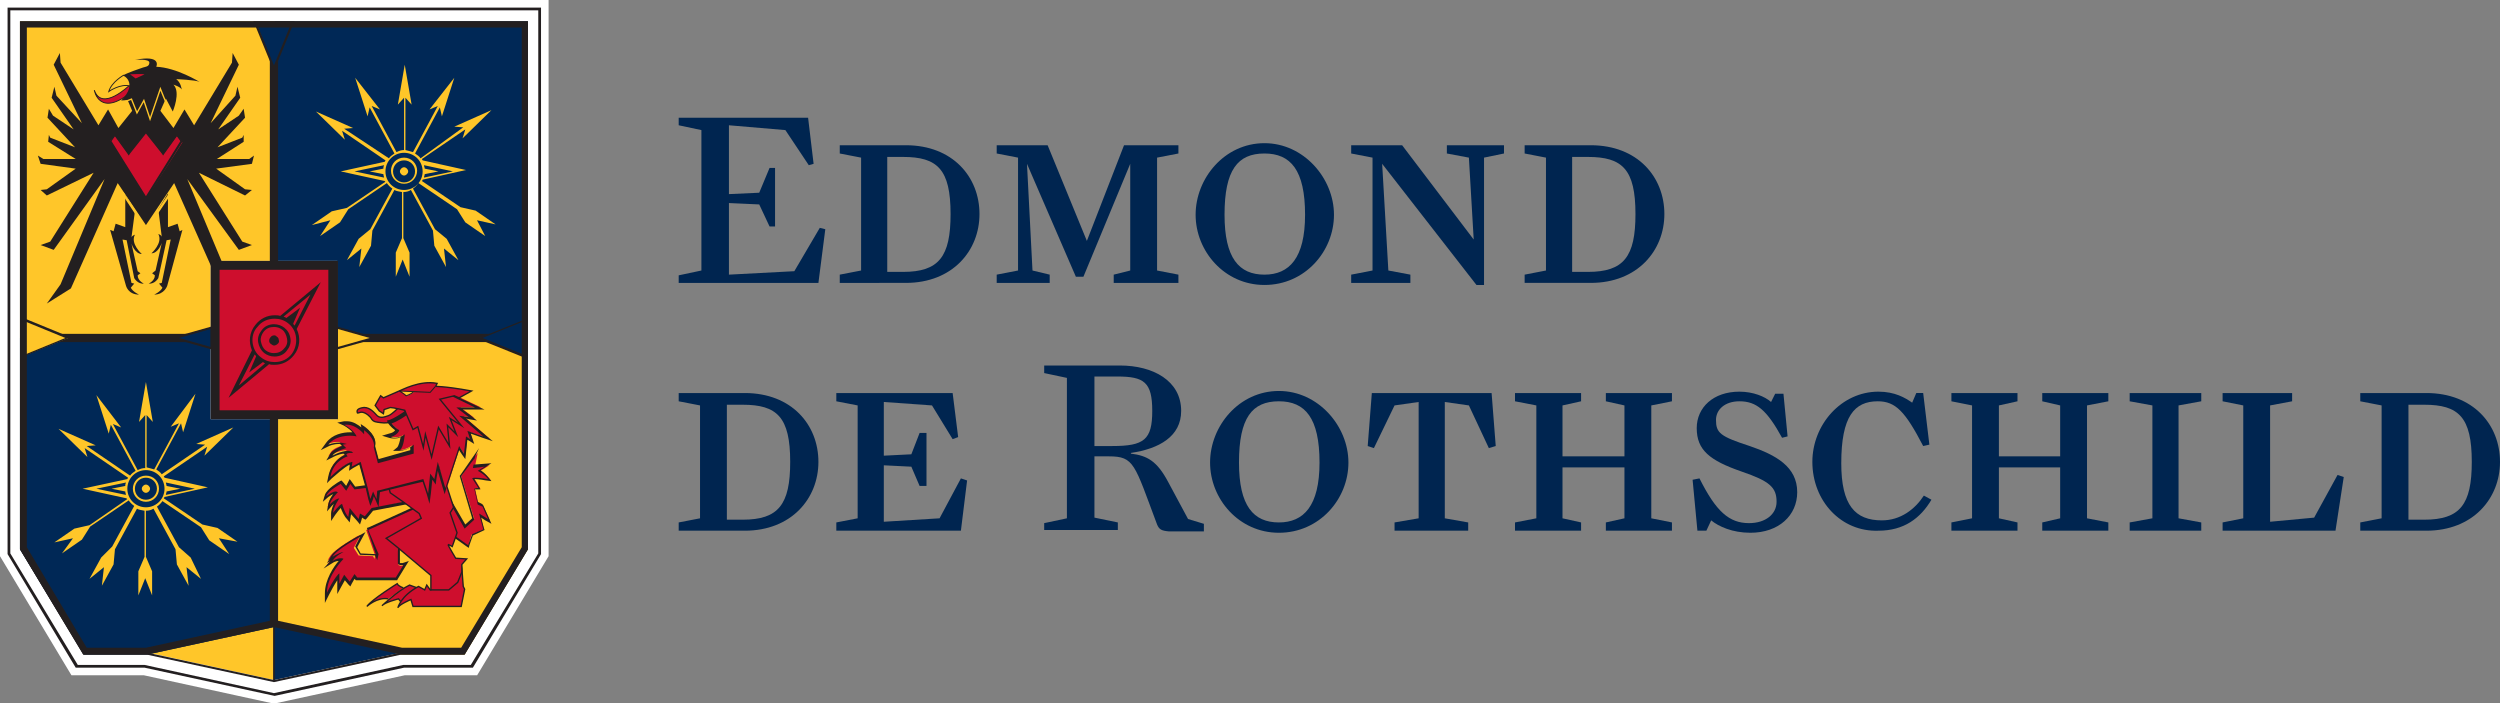 <svg xmlns:x="ns_extend;" xmlns:i="ns_ai;" xmlns:graph="ns_graphs;" xmlns="http://www.w3.org/2000/svg" xmlns:xlink="http://www.w3.org/1999/xlink" id="Layer_1" x="0px" y="0px" viewBox="0 0 363.2 102.2" style="enable-background:new 0 0 363.2 102.2;" xml:space="preserve"><rect x="0" y="0" width="363.2" height="102.2" fill="#808080" stroke="none"/> <style type="text/css">  .st0{fill:#FFFFFF;}	.st1{fill:none;stroke:#FFFFFF;stroke-width:2.2;stroke-miterlimit:10;}	.st2{fill:#FFC629;}	.st3{fill:#231F20;}	.st4{fill:#CE0E2D;}	.st5{fill:none;stroke:#231F20;stroke-width:0.136;stroke-miterlimit:5;}	.st6{fill:none;stroke:#FFC629;stroke-width:0.2;stroke-miterlimit:5;}	.st7{fill:none;stroke:#FFC629;stroke-width:0.331;stroke-miterlimit:5;}	.st8{fill:#002856;}	.st9{fill:none;stroke:#231F20;stroke-width:0.249;}	.st10{fill:none;stroke:#231F20;stroke-width:1.197;}	.st11{fill:none;stroke:#231F20;stroke-width:0.2;stroke-miterlimit:8;}	.st12{fill:none;stroke:#231F20;stroke-width:0.2;stroke-miterlimit:5;}	.st13{fill:none;stroke:#231F20;stroke-width:0.12;stroke-miterlimit:5;}	.st14{fill:none;stroke:#231F20;stroke-width:0.2;stroke-miterlimit:7;}	.st15{fill:none;stroke:#231F20;stroke-width:0.15;stroke-linecap:square;}	.st16{fill:#002550;} </style>  <g>  <polygon class="st0" points="1.1,1.1 1.1,80.5 11,97 21,97 39.8,101.1 58.7,97 68.7,97 78.6,80.5 78.6,1.1  ">  </polygon>  <polygon class="st1" points="1.1,1.1 1.1,80.5 11,97 21,97 39.8,101.1 58.7,97 68.7,97 78.6,80.5 78.6,1.1  ">  </polygon>  <polygon class="st2" points="39.8,3.1 39.8,37.9 30.6,37.9 30.6,49.1 2.9,49.1 2.9,3.1  ">  </polygon>  <polygon class="st3" points="18.4,14.2 19.2,16.1 17.2,18.6 15.7,15.9 14.3,18.2 8.8,9.1 8.7,7.7 7.8,9.4 11.9,17.9 8.2,13.9   7.9,12.6 7.5,14.2 10.7,18.8 7.7,16.8 7.1,15.8 6.9,17.1 10.9,21.4 7.3,20 7.1,19.6 7,20.6 11,23.1 6.3,23.1 5.5,22.6 5.9,23.8   11,24.5 6.8,27.5 5.9,27.6 6.8,28.4 13.6,25.1 7.3,35.1 5.9,35.6 7.8,36.3 15.2,26 8.8,41.3 6.8,44.1 10.3,41.9 17.1,26.6   21.2,32.7 25.3,26.6 32.1,41.9 35.7,44.1 33.6,41.3 27.2,26 34.7,36.3 36.6,35.6 35.2,35.1 28.9,25.1 35.6,28.4 36.6,27.6   35.6,27.5 31.4,24.5 36.6,23.8 36.9,22.6 36.2,23.1 31.5,23.1 35.4,20.6 35.4,19.6 35.2,20 31.6,21.4 35.6,17.1 35.4,15.8   34.7,16.8 31.7,18.8 34.9,14.2 34.5,12.6 34.2,13.9 30.6,17.9 34.7,9.4 33.8,7.7 33.7,9.1 28.2,18.2 26.8,15.9 25.2,18.6   23.3,16.1 24.6,13.2 23.3,11.8 19.3,13.5  ">  </polygon>  <path class="st4" d="M18.8,12.4c0,0-4,3.9-5.1,0.7c0,0,0.7,4.2,5.6,0.1l0.6-0.2l0-0.8L18.8,12.4z">  </path>  <path class="st5" d="M18.8,12.4c0,0-4,3.9-5.1,0.7c0,0,0.7,4.2,5.6,0.1l0.6-0.2l0-0.8L18.8,12.4z">  </path>  <polygon class="st4" points="16,20.5 16.7,19.7 18.7,22.4 21.2,19.2 23.7,22.4 25.7,19.7 26.5,20.7 21.2,28.9  ">  </polygon>  <path class="st3" d="M21.2,19l-2.5,3.2l-2-2.7l-0.8,1.1l5.3,8.5l5.3-8.5l-0.8-1.1l-2,2.7L21.2,19z M21.2,19.4l2.3,2.9l0.2,0.3  l0.2-0.3l1.8-2.5l0.5,0.7l-5,8l-5-8l0.5-0.7l1.8,2.5l0.2,0.3l0.2-0.3L21.2,19.4z">  </path>  <path class="st2" d="M18,10.9c0,0-1.8,1-2.2,2.4c0,0,1.7-1.2,3.1-0.8">  </path>  <path class="st5" d="M18,10.9c0,0-1.8,1-2.2,2.4c0,0,1.7-1.2,3.1-0.8">  </path>  <path class="st3" d="M17.6,14.6l1.6-0.1l0.8,2l1-1.8l0.9,2.7l1.5-4.4l1.7,3.2c0,0,1.2-2.8,0.1-3.9c0,0,1,0.3,1.2,0.7  c0,0-0.1-1-0.8-1.5c0,0,2.8,0.1,3.4,0.4c0,0-3.4-2.1-6.3-2.2c0,0,0.9-1.8-3.1-1c0,0,2.1-0.2,2.1,0.4c0,0.6-0.6,0.6-0.9,0.7  c-0.3,0.1-2.4,0.8-3,1.2C17.8,10.8,20.2,12,17.6,14.6">  </path>  <path class="st6" d="M17.8,14.9l1.3-0.5l0.8,2l1-1.8l0.9,2.7l1.5-4.4c0,0,0.9,2.3,1.2,2.8">  </path>  <path class="st4" d="M18.9,10.8c0,0,1.7-0.1,2.1,0l-1.3,0.6L18.9,10.8z">  </path>  <path class="st3" d="M24.4,28.1L24.4,33l1.4-0.5l0.3,1.1l0.4-0.2l-2.2,8.1c0,0-0.4,1.3-1.9,1.3c0,0,0.9-0.4,1.2-1l-0.5-0.6l0.4-0.1  l1.3-6.3l-0.6,0.1L23,40.4c0,0-0.5,0.9-1.4,0.8c0,0,0.9-0.4,0.9-1.2l-0.4-0.3l0.5-0.4l0.9-4c0,0-0.5,1.5-1.5,1.5c0,0,1.7-1.5,1-2.8  c0,0,0.4,0.1,0.5,0.4l-0.5-4L24.4,28.1z">  </path>  <path class="st3" d="M18.2,28.3V33l-1.4-0.5l-0.3,1.1L16,33.4l2.3,8.1c0,0,0.3,1.3,1.9,1.3c0,0-0.9-0.4-1.2-1l0.5-0.6l-0.4-0.1  l-1.3-6.3l0.6,0.1l1.1,5.5c0,0,0.5,0.9,1.4,0.8c0,0-0.9-0.4-0.9-1.2l0.4-0.3L20,39.4l-0.9-4c0,0,0.5,1.5,1.5,1.5c0,0-1.7-1.5-1-2.8  c0,0-0.4,0.1-0.5,0.4l0.5-3.8L18.2,28.3z">  </path>  <path class="st7" d="M20.1,31.5L17.8,28 M22.7,31.1l2.3-3.4">  </path>  <polygon class="st2" points="39.8,60.9 49,60.9 49,49.1 76.7,49.1 76.7,79.8 67.5,95.1 58.3,95.1 39.8,91.1  ">  </polygon>  <polygon class="st8" points="39.8,98.8 58.3,94.8 39.8,90.8  ">  </polygon>  <polygon class="st2" points="39.8,98.8 21.4,94.8 39.8,90.8  ">  </polygon>  <polygon class="st8" points="39.9,3.1 39.8,37.9 49,37.9 49,49.1 76.7,49.1 76.7,3.1  ">  </polygon>  <polygon class="st8" points="39.8,60.9 30.6,60.9 30.6,49.1 2.9,49.1 2.9,79.8 12.2,95.1 21.4,95.1 39.8,91.1  ">  </polygon>  <path class="st3" d="M78.6,1.1H1.1v79.4L11,97h10l18.9,4.1L58.7,97h10l9.9-16.5V1.1z M78.2,1.5v78.9l-9.8,16.2l-9.8,0l-18.8,4.1  L21,96.6h-9.7L1.5,80.4V1.5H78.2z">  </path>  <path class="st3" d="M76.8,3.1H2.9v76.7l9.2,15.3h9.2l18.5,4l18.5-4h9.2l9.2-15.3V3.1z M76.4,3.5v76.2l-9.1,15.1l-9.1,0l-18.4,4  l-18.5-4h-9L3.3,79.7V3.5H76.4z">  </path>  <line class="st9" x1="39.8" y1="89.3" x2="39.8" y2="98.8">  </line>  <path class="st10" d="M30.6,49.1H4.2 M75.5,49.1H49.1 M39.8,38.4v-35 M39.8,90.5V60.8">  </path>  <polygon class="st2" points="3.2,46.4 9.9,49.1 3.2,51.8  ">  </polygon>  <path class="st3" d="M3,46.2v0.5v2.5v2.5V52l0.4-0.2l6.1-2.5l0.7-0.3l-0.7-0.3l-6.1-2.5L3,46.2z M3.4,46.6l6.1,2.5l-6.1,2.5v-2.5  V46.6z">  </path>  <polygon class="st8" points="69.7,49.1 76.5,46.4 76.5,51.8  ">  </polygon>  <path class="st3" d="M76.7,46.2l-0.4,0.2l-6.2,2.5l-0.7,0.3l0.7,0.3l6.2,2.5l0.4,0.2v-0.5v-2.5v-2.5V46.2z M76.3,46.6v2.5v2.5  l-6.2-2.5L76.3,46.6z">  </path>  <polygon class="st2" points="48.9,47.6 54.3,49.1 48.9,50.6  ">  </polygon>  <path class="st3" d="M48.8,47.4v0.4v1.3v1.3v0.4l0.4-0.1l4.6-1.3l1.1-0.3l-1.1-0.3l-4.6-1.3L48.8,47.4z M49.1,47.8l4.6,1.3  l-4.6,1.3v-1.3V47.8z">  </path>  <polygon class="st8" points="25.4,49.1 30.8,47.6 30.8,50.6  ">  </polygon>  <path class="st3" d="M30.9,47.4l-0.4,0.1l-4.6,1.3l-1.1,0.3l1.1,0.3l4.6,1.3l0.4,0.1v-0.4v-1.3v-1.3V47.4z M30.6,47.8v1.3v1.3  L26,49.1L30.6,47.8z">  </path>  <polygon class="st8" points="37.2,3.3 42.6,3.3 39.8,10  ">  </polygon>  <path class="st3" d="M42.8,3.1h-0.5h-2.5h-2.5h-0.5l0.2,0.4l2.5,6.1l0.3,0.7l0.3-0.7l2.5-6.1L42.8,3.1z M42.3,3.4l-2.5,6.1  l-2.5-6.1h2.5H42.3z">  </path>  <path class="st3" d="M76.8,3.1H2.9v76.7l9.2,15.3h9.2l18.5-4l18.5,4h9.2l9.2-15.3V3.1z M75.8,4v75.5L67,94.1h-8.6l-18.4-4l-0.2,0  l-0.2,0l-18.4,4h-8.6L3.9,79.5V4H75.8z">  </path>  <rect x="31.3" y="38.6" class="st4" width="17.2" height="21.7">  </rect>  <path class="st3" d="M49.1,37.9H30.6v23h18.5V37.9z M47.8,59.6H31.9V39.2h15.8V59.6z">  </path>  <path class="st4" d="M47.3,86.2c0-2.2,1.7-4.2,2.2-4.9c0,0-0.1,0-0.2,0c-0.6,0-1.1,0.4-1.2,0.4l-0.6,0.4l0.4-0.6  c0.1-0.2,0.3-0.3,0.4-0.5c-0.1,0-0.7,0.4-0.7,0.4l0.3-0.5c0.6-1.1,3.9-2.9,4-3l0.5-0.2l-1,1.9l0.7,1.1l2.1,0.1l0.2,0.4l0.1-0.5  l-1.3-3.7l6.8-3.1l0.2,0h3.2l-0.2,3.1l-5.4,2.6l0.1,2.5c0.1,0,0.2,0.1,0.3,0.1c0.1,0,0.2,0,0.2,0l0.4-0.2l-1.3,2.2L51.8,84  l-0.3-0.4l-0.7,1.1l-0.8-1l-0.9,1.7l0-1.8c-0.5,0.6-1.2,2-1.5,2.5l-0.3,0.6V86.2z">  </path>  <path class="st3" d="M63.6,73.6h-0.3h-3h0l0,0l-0.1,0l-6.6,3l-0.3,0.1l0.1,0.3l1.2,3.5l-0.1,0l-2.1-0.1l-0.5-0.9l0.7-1.3l0.5-0.9  l-0.9,0.5c-0.4,0.2-3.5,1.9-4.1,3l-0.6,1l0.5-0.3L47,82.6l1.3-0.8c0,0,0.4-0.3,0.9-0.3c-0.7,0.8-2,2.7-2,4.7v1.4l0.6-1.2  c0.3-0.6,0.8-1.5,1.2-2.1l0,0.7l0,1.3l0.6-1.1l0.5-0.9l0.5,0.6l0.3,0.3l0.2-0.4l0.4-0.7l0.1,0.1l0.1,0.1h0.2h5.6h0.2l0.1-0.2  l1.1-1.8l0.5-0.8l-0.9,0.3c0,0-0.1,0-0.2,0c-0.1,0-0.1,0-0.2,0v-2.3l5.2-2.4l0.2-0.1l0-0.2l0.2-2.9L63.6,73.6z M63.3,74l-0.2,2.9  l-5.3,2.4v2.6c0.2,0.2,0.4,0.2,0.5,0.2c0.2,0,0.3,0,0.3,0l-1.1,1.8h-5.6l-0.4-0.5l-0.7,1.1l-0.8-1l-0.7,1.3l0-1.5  c-0.7,0.5-1.8,2.8-1.8,2.8c0-2.5,2.4-4.9,2.4-4.9c-0.1-0.1-0.3-0.1-0.4-0.1c-0.6,0-1.2,0.4-1.2,0.4c0.5-0.8,1.6-1.3,1.6-1.3  c-0.5,0-1.6,0.7-1.6,0.7c0.6-1.1,4-2.9,4-2.9l-0.7,1.4l0.7,1.2l2.2,0.1l0.3,0.7l0.2-0.9L53.5,77l6.6-3l0.1,0H63.3z">  </path>  <path class="st4" d="M50.9,74.2l-0.2,1.2l-0.2-0.2c-0.4-0.4-0.8-1.4-0.9-1.8c-0.3,0.2-0.8,0.8-1,1.2L48.2,75l0-0.5  c0-0.6,0.5-1.4,0.7-1.9c-0.5,0.2-0.9,0.7-0.9,0.7l-0.4,0.4l0.1-0.5c0.1-0.6,0.7-1.3,1-1.7c-0.4,0-1,0.5-1.2,0.6l-0.4,0.3l0.2-0.5  c0.3-0.8,2.1-1.8,2.1-1.9l0.1-0.1l0.7,0.9l0.6-1l0.7,1.1l2.9-0.5l0.6,0l4.6-0.6l0.1,0.2l-0.1,0.1l-1.1,0.9l0.3,0.2l0,1.6l0,0.1  L54,74l-1,1.3l-0.6-0.4l-0.2,0.9L50.9,74.2z">  </path>  <path class="st3" d="M50.8,69.6L50.6,70l-0.3,0.6L49.8,70l-0.2-0.2l-0.2,0.1c-0.2,0.1-1.9,1.1-2.2,2l-0.3,1l0.8-0.7  c0.2-0.1,0.4-0.3,0.7-0.4c-0.3,0.4-0.6,0.9-0.7,1.4l-0.2,1.1l0.7-0.8c0.1-0.1,0.2-0.2,0.3-0.3c-0.2,0.4-0.4,1-0.4,1.4l0,1.1  l0.6-0.9c0.3-0.4,0.6-0.8,0.8-1c0.2,0.5,0.5,1.2,0.9,1.6l0.4,0.5l0.1-0.6l0.1-0.6l0.9,1l0.4,0.5l0.2-0.6l0.1-0.4l0.3,0.2l0.2,0.1  l0.2-0.2l0.9-1.1l4.7-0.9l0.2,0l0-0.3l0.1-1.5l0-0.2l-0.2-0.1l-0.1,0l0.9-0.8l0.2-0.2l-0.1-0.2l-0.1-0.2h-0.3L55,70.3l-0.5,0  l-2.9,0.4L51.1,70L50.8,69.6z M59.5,70L59.5,70l-1.3,1.1l0.5,0.3l-0.1,1.5L54,73.8L53,75l-0.7-0.4l-0.2,0.8l-1.3-1.6l-0.2,1.3  c-0.5-0.5-0.9-1.9-0.9-1.9c-0.4,0.1-1.3,1.3-1.3,1.3c0-0.8,0.9-2.1,0.9-2.1c-0.7,0.1-1.4,0.9-1.4,0.9c0.1-0.7,1.2-1.8,1.2-1.8  c-0.1,0-0.2-0.1-0.3-0.1c-0.6,0-1.4,0.7-1.4,0.7c0.2-0.8,2.1-1.8,2.1-1.8l0.8,1l0.6-1l0.6,0.8l3-0.4H55L59.5,70z">  </path>  <path class="st4" d="M58.6,85.4c0,0-0.7-0.2-0.9-0.6c0,0-3.7,2.3-4.4,3.3c0,0,1.5-1.4,3.1-1.1">  </path>  <path class="st11" d="M58.6,85.4c0,0-0.7-0.2-0.9-0.6c0,0-3.7,2.3-4.4,3.3c0,0,1.5-1.4,3.1-1.1">  </path>  <path class="st4" d="M58.2,87.4L57.9,87c0,0-2,0.5-2.4,1c0,0,2.3-2.2,4-3l1.1,0.4">  </path>  <path class="st11" d="M58.2,87.4L57.9,87c0,0-2,0.5-2.4,1c0,0,2.3-2.2,4-3l1.1,0.4">  </path>  <path class="st4" d="M61.7,85.7l-0.9-0.5c-2.6,1.4-3,3.1-3,3.1c0.2-0.5,1.9-1.2,1.9-1.2l0.3,1h7l0.5-2.5l-0.2-0.4l-0.2-2.6L67,82.1  l-0.3,1.8l-0.6-0.8l-0.3,1.5l-0.4-0.7l-0.1,1l-2.8,0.8L62,85L61.7,85.7z">  </path>  <path class="st11" d="M61.7,85.7l-0.9-0.5c-2.6,1.4-3,3.1-3,3.1c0.2-0.5,1.9-1.2,1.9-1.2l0.3,1h7l0.5-2.5l-0.2-0.4l-0.2-2.6  L67,82.1l-0.3,1.8l-0.6-0.8l-0.3,1.5l-0.4-0.7l-0.1,1l-2.8,0.8L62,85L61.7,85.7z">  </path>  <path class="st4" d="M65,77.3l-0.6-2.8l1.1-1.3l0.1-0.2l2,3.5l1.3-1.1L67,69.2l1.9-2.8l0.5-0.6l-0.4,2l2.1-0.2l-1.3,0.8  c0.3,0.2,0.9,0.6,1.3,1.1l0.2,0.3l-0.4-0.1c0,0-1.1-0.2-1.8-0.2c-0.1,0-0.2,0-0.2,0l0.9,1.5c0,0-0.4,0-0.4,0c-0.2,0-0.3,0-0.4,0  l0.5,2.1l0.6,0.2l0.9,1.9l0.2,0.5l-1.4-0.8l0.5,2l-1.8,0.8l-0.4,1.4l-0.1,0.2L65,77.3z">  </path>  <path class="st3" d="M69.6,65.1l-0.9,1.3L66.9,69l-0.1,0.1l0,0.1l1.8,6.1l-1,0.9l-1.8-3.1l-0.2-0.4l-0.3,0.3l-1,1.1l-0.1,0.1l0,0.2  l0.5,2.7l0,0.1l0.1,0.1l0.6,0.4l2.4,1.7l0.3,0.2l0.1-0.4l0.5-1.4l1.5-0.7l0.2-0.1l-0.1-0.3l-0.4-1.5l0.6,0.4l0.9,0.5l-0.4-0.9  l-0.8-1.8l-0.1-0.1l-0.1-0.1l-0.6-0.3l-0.4-1.8c0,0,0.1,0,0.1,0c0.1,0,0.1,0,0.1,0l0.6,0l-0.3-0.5l-0.6-1c0.7,0,1.7,0.2,1.7,0.2  l0.8,0.1l-0.5-0.6c-0.3-0.4-0.8-0.8-1.1-1l0.5-0.3l1.1-0.7l-1.3,0.1l-1.3,0.1l0.2-1.1L69.6,65.1z M69,66.5L68.7,68l1.7-0.2l-1,0.6  c0,0,1,0.5,1.5,1.2c0,0-1.1-0.2-1.8-0.2c-0.2,0-0.4,0-0.5,0.1l0.9,1.4c0,0-0.1,0-0.1,0c-0.1,0-0.3,0-0.5,0.1l0.5,2.3l0.7,0.3  l0.8,1.8l-1.3-0.8l0.6,2.3l-1.6,0.7L68,79.2l-2.4-1.7l-0.6-0.4l-0.5-2.7l1-1.1l2,3.5l1.4-1.3l-1.9-6.3L69,66.5z">  </path>  <path class="st4" d="M63.3,66l-1.4,1.2l-0.4-0.1L61,67.8l-0.9-0.2l-2.4,0.5l-1.2,2.8l0.2,0.7l2,1.4l1.5,1.1l0.7,0.5l0.3,0.7  l-5.1,2.9l1.5,1.2l5,4.2v2.1h2.6l1.3-1.1l0.6-1.5v-1.1l0.7-0.8l-1.6-0.1c0,0-1.2-2-1.1-2c0.1,0,0.6,0.3,0.6,0.3l0.5-1.4l0.2-0.6  l-1-2.9l0.5-0.8l-1.1-3.4L63.3,66z">  </path>  <path class="st11" d="M63.3,66l-1.4,1.2l-0.4-0.1L61,67.8l-0.9-0.2l-2.4,0.5l-1.2,2.8l0.2,0.7l2,1.4l1.5,1.1l0.7,0.5l0.3,0.7  l-5.1,2.9l1.5,1.2l5,4.2v2.1h2.6l1.3-1.1l0.6-1.5v-1.1l0.7-0.8l-1.6-0.1c0,0-1.2-2-1.1-2c0.1,0,0.6,0.3,0.6,0.3l0.5-1.4l0.2-0.6  l-1-2.9l0.5-0.8l-1.1-3.4L63.3,66z">  </path>  <path class="st4" d="M57.9,59.2c0,0-0.9,1-1.5,1.2c-0.6,0.2-1.1,0.4-1.6,0c-0.4-0.4-1-1.2-1.9-1.2c-0.9,0.1-1.1,0.4-1,0.7  c0,0.3,0.3-0.1,0.8,0c0.5,0.1,1.1,0.6,1.3,1c0.3,0.4,0.6,0.4,1.3,0.5c0.7,0.1,1.2,0,1.6-0.1c0.4-0.1,1.8-0.8,2.2-1.2  c0.4-0.4-0.2-0.5-0.2-0.5L57.9,59.2z">  </path>  <path class="st12" d="M57.9,59.2c0,0-0.9,1-1.5,1.2c-0.6,0.2-1.1,0.4-1.6,0c-0.4-0.4-1-1.2-1.9-1.2c-0.9,0.1-1.1,0.4-1,0.7  c0,0.3,0.3-0.1,0.8,0c0.5,0.1,1.1,0.6,1.3,1c0.3,0.4,0.6,0.4,1.3,0.5c0.7,0.1,1.2,0,1.6-0.1c0.4-0.1,1.8-0.8,2.2-1.2  c0.4-0.4-0.2-0.5-0.2-0.5L57.9,59.2z">  </path>  <polygon class="st0" points="59.5,70.1 61.5,69.5 59.5,70  ">  </polygon>  <polygon class="st13" points="59.5,70.1 61.5,69.5 59.5,70  ">  </polygon>  <path class="st4" d="M54.3,71.7L53.8,73l-0.6-2.2l-1-3.5l-1.4,0.8l0.2-0.9c-1.1,0.3-2.9,2.1-2.9,2.1l-0.4,0.3l0.1-0.5  c0.4-2.1,1.9-2.9,2.4-3.1l-0.2-0.3l0.1-0.1c0.1-0.1,0.2-0.1,0.3-0.2h0c-1,0-2.2,0.6-2.2,0.6l-0.5,0.3l0.3-0.5  c0.3-0.6,1.4-1,1.8-1.1l-0.5-0.5l0,0c-0.1,0-0.1,0-0.2,0c-0.9,0-1.5,0.3-1.5,0.3L47.1,65l0.4-0.5c0.8-1.2,2.3-1.4,3.4-1.4  c0.2,0,0.4,0,0.6,0c-0.5-0.8-1.6-1.4-1.6-1.4l-0.4-0.2l0.5-0.1c0.1,0,0.3,0,0.4,0c1.1,0,1.9,0.7,2.3,1.1c0-0.1,0-0.2,0-0.2l0-0.4  l0.3,0.2c1.9,1.4,1.5,2.6,1.4,2.7l0.6,2l4.9-1.3v-0.8c-0.9,0.6-1.7,0.7-1.8,0.7h-0.4l0.3-0.3c0.3-0.3,0.5-1.3,0.6-1.9  c-0.4,0.3-0.9,0.3-1.2,0.3c-0.4,0-0.7-0.1-0.7-0.1l-0.5-0.1l0.5-0.2c0.7-0.2,1-0.6,1.1-0.7c-0.7-0.5-1-1-1-1l-0.1-0.2l0.2-0.1  c0.8-0.2,2.1-1.2,2.1-1.2l0.1-0.1l1,0.9l3.7-1.6l-1.3-1.5l3.4-1l0.7,0.1l0.6,0.1l-1.3,0.5l4,1.9h-3l2,1.5l-1.5-0.2l3.7,3.2  l-2.8-0.9l0.4,1.3l-0.8-0.5l-0.3,2.6l-0.8-1.2l-2,6.3l-1-3.6L63.2,70l-0.6-0.8l-0.4,3.2l-0.8-2.6L55,71.4l-0.2,1.7L54.3,71.7z">  </path>  <path class="st3" d="M65.8,56.6L65.8,56.6l-3.2,0.9l-0.5,0.1l0.3,0.4l1,1.1l-3.5,1.5l-0.8-0.8l-0.2-0.2l-0.2,0.2  c-0.4,0.3-1.5,1-2.1,1.2l-0.4,0.1l0.2,0.4c0,0,0.3,0.5,1,1c-0.1,0.2-0.4,0.4-0.9,0.5l-1,0.3l1,0.3c0,0,0.3,0.1,0.7,0.1  c0.3,0,0.7,0,1-0.2c-0.1,0.6-0.3,1.3-0.5,1.5l-0.6,0.5l0.8,0h0c0.2,0,0.9,0,1.7-0.5v0.4L55,66.7l-0.5-1.9c0.1-0.4,0.2-1.5-1.5-2.8  l-0.6-0.4l0.1,0.5c-0.5-0.4-1.2-0.9-2.1-0.9c-0.1,0-0.3,0-0.4,0l-1,0.2l0.9,0.4c0,0,0.8,0.4,1.3,1c-0.1,0-0.2,0-0.3,0  c-1.1,0-2.6,0.3-3.5,1.5l-0.8,1.1l1.2-0.6c0,0,0.6-0.3,1.5-0.3c0,0,0.1,0,0.1,0l0.2,0.2l0.1,0.1c-0.5,0.2-1.4,0.6-1.7,1.1l-0.6,1  l1-0.5c0,0,0.7-0.4,1.5-0.5l0.2,0.2l0,0c-0.7,0.3-2,1.2-2.4,3.1l-0.2,1l0.7-0.7c0.7-0.6,1.8-1.6,2.6-2l0,0.2l-0.1,0.7l0.6-0.4  l0.9-0.5l0.9,3.3l0.4,1.7l0.3,1l0.4-1l0.1-0.4l0.2,0.4l0.5,1.2l0.1-1.3l0.1-0.9l4.5-1.1l1.7-0.4l0.6,1.8l0.4,1.4l0.2-1.5l0.2-2  l0.1,0.1l0.4,0.6l0.1-0.8l0.2-1.2l0.7,2.4l0.3,1l0.3-1l1.8-5.4l0.4,0.6l0.5,0.7l0.1-0.9l0.2-1.9l0.2,0.1l0.8,0.5l-0.3-0.9l-0.2-0.6  l1.7,0.6l1.5,0.5l-1.2-1l-2.7-2.3l0.4,0.1l1.2,0.2l-1-0.8l-1.1-0.8H69h1.4l-1.3-0.6l-3-1.4l0.4-0.1l1.2-0.4l-1.2-0.2L65.8,56.6  L65.8,56.6z M65.8,56.9l0.6,0.1l-1.1,0.4l3.7,1.8h-2.7l1.8,1.4l-1.4-0.2l3.5,3l-2.3-0.8l0.4,1.2l-0.6-0.4l-0.3,2.5l-0.7-1.1l-2,6.1  l-1.1-3.8l-0.5,2.5l-0.6-0.8l-0.3,2.9l-0.7-2.1l-2,0.5l-4.7,1.2l-0.1,1.2l-0.5-1.1l-0.4,1.1l-0.4-1.7l-1-3.7l-1.3,0.7l0.1-0.7  c-1.1,0.1-3.2,2.2-3.2,2.2c0.4-2.4,2.5-3,2.5-3l-0.2-0.3c0.2-0.2,0.5-0.2,0.8-0.2c0.1,0,0.2,0,0.2,0l-0.2-0.2  c-0.2,0-0.3-0.1-0.5-0.1c-1.1,0-2.3,0.7-2.3,0.7c0.4-0.7,2-1.1,2-1.1l-0.5-0.5l0.6-0.1c-0.4-0.1-0.8-0.2-1.1-0.2  c-1,0-1.6,0.3-1.6,0.3c0.8-1.1,2.3-1.3,3.2-1.3c0.5,0,0.9,0.1,0.9,0.1c-0.4-1-1.8-1.7-1.8-1.7c0.1,0,0.3,0,0.4,0  c1.4,0,2.5,1.4,2.5,1.4c0-0.3,0-0.6,0-0.6c1.8,1.4,1.4,2.5,1.4,2.5l0.6,2.3l5.2-1.4v-1.3c-0.9,0.8-1.8,0.8-2,0.8c0,0,0,0,0,0  c0.6-0.5,0.7-2.3,0.7-2.3c-0.5,0.4-1,0.5-1.4,0.5c-0.4,0-0.6-0.1-0.6-0.1c1.1-0.4,1.2-1,1.2-1c-0.8-0.5-1.1-1-1.1-1  c0.8-0.2,2.2-1.2,2.2-1.2l1,0.9l4-1.8l-1.2-1.4L65.8,56.9z">  </path>  <path class="st4" d="M68.5,56.8l-1.8,1l-0.7-0.3l-2.1,0.5l3.1,3.8l-1.6-1l0.9,2.3l-1.3-1.3l0.3,3l-1.6-2.7l-1,4.3l-0.9-3.3  l-0.3,1.9l-0.8-3l-0.7,0.4l-1-2.3l-0.2-0.5c0,0-1.7-0.4-2.1-0.4l-0.9,0.3l-0.1,0.6l-0.6-0.4l-0.6-0.8l0.8-1.4l0.4,0.3  c0,0,2.1-0.9,2.3-1c0.3-0.1,3-1.6,5.5-1.1l-0.2,0.4C63.2,56.2,64.1,56,68.5,56.8">  </path>  <path class="st14" d="M68.5,56.8l-1.8,1l-0.7-0.3l-2.1,0.5l3.1,3.8l-1.6-1l0.9,2.3l-1.3-1.3l0.3,3l-1.6-2.7l-1,4.3l-0.9-3.3  l-0.3,1.9l-0.8-3l-0.7,0.4l-1-2.3l-0.2-0.5c0,0-1.7-0.4-2.1-0.4l-0.9,0.3l-0.1,0.6l-0.6-0.4l-0.6-0.8l0.8-1.4l0.4,0.3  c0,0,2.1-0.9,2.3-1c0.3-0.1,3-1.6,5.5-1.1l-0.2,0.4C63.2,56.2,64.1,56,68.5,56.8z">  </path>  <path class="st2" d="M58.1,56.8c0,0,0.7,0.4,1,0.7c0,0,0.7-0.2,1.1-0.6">  </path>  <path class="st15" d="M63.2,56.2L62.5,57l-4.5-0.2c0,0,0.7,0.4,1,0.7c0,0,0.7-0.2,1.1-0.6">  </path>  <path class="st2" d="M58.7,27.6c-1.5,0-2.7-1.2-2.7-2.7c0-1.5,1.2-2.7,2.7-2.7c1.5,0,2.7,1.2,2.7,2.7  C61.4,26.4,60.2,27.6,58.7,27.6 M51.5,24.9l4.3-0.9c-0.1,0.2-0.1,0.3-0.1,0.5l-2,0.4l2,0.4c0,0.2,0.1,0.4,0.1,0.5L51.5,24.9z   M65.8,24.9l-4.2,0.9c0-0.2,0.1-0.3,0.1-0.5l2-0.4l-2-0.4c0-0.2-0.1-0.3-0.1-0.5L65.8,24.9z M72,32.6l-2.9-2l-2.2-0.5l-5.6-3.8  c0,0,0.1-0.1,0.1-0.2l6.3-1.4l-6.3-1.4c0-0.1-0.1-0.1-0.1-0.2l6.3-4.3l0,0l-0.4,1.3l4.2-4.1l-5.4,2.4l1.3,0.1L61.1,23  c-0.2-0.3-0.5-0.5-0.8-0.7l3.6-6.7l0.3,1.3l1.8-5.6l-3.6,4.6l1.2-0.5l-3.6,6.7c-0.3-0.1-0.7-0.2-1.1-0.3v-7.6l0.9,1l-1-5.8l-1,5.8  l0.9-1v7.6c-0.4,0-0.7,0.1-1.1,0.3l-3.6-6.7l0,0l1.2,0.5l-3.6-4.6l1.8,5.6l0.3-1.3l3.6,6.7c-0.3,0.2-0.6,0.4-0.8,0.7L50,18.7  l1.3-0.1l-5.4-2.4l4.2,4.1l-0.4-1.3l6.3,4.3c0,0.1-0.1,0.1-0.1,0.2l-6.4,1.4l6.4,1.4c0,0,0,0.1,0.1,0.1l-5.6,3.8l-2.2,0.5l-2.9,2  L48,32l-1.5,2.3l2.9-2l1.2-1.9l5.6-3.8c0.2,0.3,0.5,0.6,0.8,0.8l-3.2,5.9l0,0l-1.7,1.4l-1.7,3.1l2.1-1.7l-0.3,2.7l1.7-3.1l0.2-2.2  l3.2-5.9c0.3,0.2,0.7,0.2,1.1,0.3v6.7l-0.9,2.1v3.5l1-2.5l1,2.5v-3.5l-0.9-2.1v-6.7c0.4,0,0.8-0.1,1.1-0.3l0,0l3.2,5.9h0l0.2,2.2  l1.7,3.1l-0.3-2.7l2.1,1.7l-1.7-3.1l-1.7-1.4l-3.2-5.9c0.3-0.2,0.6-0.5,0.8-0.8l5.6,3.8l1.2,1.9l2.9,2L69.3,32L72,32.6z">  </path>  <path class="st2" d="M58.7,26.5c-0.9,0-1.6-0.7-1.6-1.6c0-0.9,0.7-1.6,1.6-1.6c0.9,0,1.6,0.7,1.6,1.6  C60.3,25.8,59.6,26.5,58.7,26.5 M58.7,22.9c-1.1,0-1.9,0.9-1.9,1.9c0,1.1,0.9,1.9,1.9,1.9c1.1,0,1.9-0.9,1.9-1.9  C60.6,23.8,59.8,22.9,58.7,22.9">  </path>  <path class="st2" d="M58.7,24.3c-0.3,0-0.6,0.3-0.6,0.6c0,0.3,0.3,0.6,0.6,0.6c0.3,0,0.6-0.3,0.6-0.6C59.3,24.6,59,24.3,58.7,24.3">  </path>  <path class="st2" d="M21.2,73.7c-1.5,0-2.7-1.2-2.7-2.7c0-1.5,1.2-2.7,2.7-2.7c1.5,0,2.7,1.2,2.7,2.7  C23.9,72.5,22.7,73.7,21.2,73.7 M14,71l4.3-0.9c-0.1,0.2-0.1,0.3-0.1,0.5l-2,0.4l2,0.4c0,0.2,0.1,0.4,0.1,0.5L14,71z M28.3,71  l-4.2,0.9c0-0.2,0.1-0.3,0.1-0.5l2-0.4l-2-0.4c0-0.2-0.1-0.3-0.1-0.5L28.3,71z M34.5,78.7l-2.9-2l-2.2-0.5l-5.6-3.8  c0-0.1,0.1-0.1,0.1-0.2l6.3-1.4l-6.3-1.4c0-0.1-0.1-0.1-0.1-0.2l6.3-4.3l0,0l-0.4,1.3l4.2-4.1l-5.4,2.4l1.3,0.1l-6.3,4.3  c-0.2-0.3-0.5-0.5-0.8-0.7l3.6-6.7l0.3,1.3l1.8-5.6L24.8,62l1.2-0.5v0l-3.6,6.7c-0.3-0.1-0.7-0.2-1.1-0.3v-7.6l0.9,1l-1-5.8l-1,5.8  l0.9-1V68c-0.4,0-0.7,0.1-1.1,0.3l-3.6-6.7l0,0l1.2,0.5L14,57.4l1.8,5.6l0.3-1.3l3.6,6.7c-0.3,0.2-0.6,0.4-0.8,0.7l-6.3-4.3  l1.3-0.1l-5.4-2.4l4.2,4.1l-0.4-1.3l6.3,4.3c0,0.1-0.1,0.1-0.1,0.2L12,71l6.4,1.4c0,0,0,0.1,0.1,0.1L13,76.3l-2.2,0.5l-2.9,2  l2.7-0.6L9,80.4l2.9-2l1.2-1.9v0l5.6-3.8c0.2,0.3,0.5,0.6,0.8,0.8l-3.2,5.9l0,0L14.7,81L13,84.1l2.1-1.7l-0.3,2.7l1.7-3.1l0.2-2.2  l3.2-5.9c0.3,0.2,0.7,0.2,1.1,0.3v6.7l-0.9,2.1v3.5l1-2.5l1,2.5v-3.5l-0.9-2.1v-6.7c0.4,0,0.8-0.1,1.1-0.3v0l3.2,5.9h0l0.2,2.2  l1.7,3.1l-0.3-2.7l2.1,1.7L27.7,81L26,79.5l-3.2-5.9c0.3-0.2,0.6-0.5,0.8-0.8l5.6,3.8l1.2,1.9l2.9,2l-1.5-2.3L34.5,78.7z">  </path>  <path class="st2" d="M21.2,72.6c-0.9,0-1.6-0.7-1.6-1.6c0-0.9,0.7-1.6,1.6-1.6c0.9,0,1.6,0.7,1.6,1.6  C22.8,71.9,22.1,72.6,21.2,72.6 M21.2,69.1c-1.1,0-1.9,0.9-1.9,1.9c0,1.1,0.9,1.9,1.9,1.9c1.1,0,1.9-0.9,1.9-1.9  C23.1,69.9,22.3,69.1,21.2,69.1">  </path>  <path class="st2" d="M21.2,70.4c-0.3,0-0.6,0.3-0.6,0.6c0,0.3,0.3,0.6,0.6,0.6c0.3,0,0.6-0.3,0.6-0.6  C21.8,70.7,21.5,70.4,21.2,70.4">  </path>  <path class="st3" d="M42.4,51.4c-0.6,0.8-1.5,1.2-2.5,1.2c-0.7,0-1.4-0.2-2-0.7c-0.7-0.5-1.1-1.3-1.2-2.1c-0.1-0.8,0.1-1.7,0.7-2.3  c0.6-0.8,1.5-1.2,2.5-1.2c0.7,0,1.4,0.2,2,0.7C43.2,48,43.4,50,42.4,51.4 M36.6,54.4l-1.9,1.6l0.6-1.2l-0.6,1.2l0,0l2.3-4.5  c0.1,0.1,0.2,0.2,0.2,0.3l-1,2.3l2-1.5c0.1,0.1,0.2,0.1,0.3,0.2L36.6,54.4z M45.1,42.8l-2.3,4.5c-0.1-0.1-0.2-0.2-0.2-0.3l1-2.3  l-2,1.5c-0.1-0.1-0.2-0.1-0.4-0.2L45.1,42.8z M46.6,41l-5.9,4.9c-0.2-0.1-0.5-0.1-0.8-0.1c-1.1,0-2.1,0.5-2.8,1.4  c-0.9,1.1-1,2.5-0.5,3.7l-3.4,6.9l0,0l4.1-3.4l1.8-1.5c0.2,0.1,0.5,0.1,0.8,0.1c1.1,0,2.1-0.5,2.8-1.4c0.9-1.1,1-2.6,0.4-3.8  L46.6,41z">  </path>  <path class="st3" d="M41.3,50.6c-0.4,0.5-0.9,0.7-1.5,0.7h0c-0.4,0-0.8-0.1-1.2-0.4c-0.4-0.3-0.6-0.8-0.7-1.3  c-0.1-0.5,0.1-1,0.4-1.4c0.4-0.5,0.9-0.7,1.5-0.7c0.4,0,0.8,0.1,1.2,0.4c0.4,0.3,0.6,0.8,0.7,1.3C41.8,49.7,41.7,50.2,41.3,50.6   M41.3,47.6c-0.4-0.3-0.9-0.5-1.5-0.5c-0.7,0-1.4,0.3-1.8,0.9c-0.4,0.5-0.6,1.1-0.5,1.7c0.1,0.6,0.4,1.2,0.9,1.6  c0.4,0.3,0.9,0.5,1.5,0.5h0c0.7,0,1.4-0.3,1.8-0.9c0.4-0.5,0.6-1.1,0.5-1.7C42.1,48.5,41.8,48,41.3,47.6">  </path>  <path class="st3" d="M39.3,49c-0.1,0.1-0.2,0.3-0.2,0.5c0,0.2,0.1,0.4,0.3,0.5c0.1,0.1,0.3,0.2,0.4,0.2c0.2,0,0.4-0.1,0.6-0.3  c0.1-0.1,0.2-0.3,0.1-0.5c0-0.2-0.1-0.4-0.3-0.5C40,48.6,39.5,48.7,39.3,49">  </path>  <path class="st16" d="M107.9,75.5c5.2,0,6.9-2.2,6.9-8.4c0-6.5-1.9-8.3-6.9-8.3h-2.3v16.7H107.9z M98.6,75.9l3.1-0.6V58.9l-3.1-0.6  v-1.2h9.6c6.8,0,10.7,4.6,10.7,10c0,5.3-3.9,10-10.7,10h-9.6V75.9z">  </path>  <polygon class="st16" points="121.5,75.9 124.6,75.3 124.6,58.9 121.5,58.3 121.5,57.1 138.4,57.1 139.2,63.5 138.4,63.8   135.4,58.9 128.4,58.4 128.4,66.2 132.4,66 133.6,62.9 134.6,62.9 134.6,70.6 133.6,70.6 132.4,67.8 128.4,67.6 128.4,75.8   136.5,75.3 139.6,69.5 140.5,69.8 139.6,77.1 121.5,77.1  ">  </polygon>  <path class="st16" d="M159,64.8h2.6c4.6,0,5.8-0.9,5.8-5.1c0-4.2-1.2-5-5.1-5H159V64.8z M168.1,76.2c-3.3-8.8-3.3-9.9-7-9.9H159  v8.9l3.4,0.7v1.1h-10.7V76l3.3-0.7V54.9l-3.3-0.7v-1.1h11c4.8,0,8.9,2.2,8.9,6.6c0,3.7-3.2,5.5-7.3,6.1v0.1  c2.4,0.3,3.8,1.1,5.4,4.1l2.9,5.4l2.3,0.7v1.1h-5.1C168.7,77.1,168.4,76.9,168.1,76.2">  </path>  <path class="st16" d="M191.7,67.2c0-6.5-2.1-8.9-5.9-8.9c-3.9,0-5.8,2.4-5.8,8.9c0,6.3,2.1,8.7,5.8,8.7  C189.4,75.9,191.7,73.5,191.7,67.2 M175.8,67.2c0-5.3,4.2-10.4,10-10.4c5.7,0,10.1,5.1,10.1,10.4c0,5.3-4.2,10.2-10.1,10.2  C180,77.4,175.8,72.5,175.8,67.2">  </path>  <polygon class="st16" points="202.6,75.9 206.1,75.3 206.1,58.4 202.6,58.9 199.6,65.1 198.7,64.8 199.3,57.1 216.7,57.1   217.3,64.8 216.3,65.1 213.4,58.9 209.9,58.4 209.9,75.3 213.3,75.9 213.3,77.1 202.6,77.1  ">  </polygon>  <polygon class="st16" points="220.1,75.9 223.2,75.3 223.2,58.9 220.1,58.3 220.1,57.1 229.7,57.1 229.7,58.3 227,58.9 227,66.3   236,66.3 236,58.9 233.3,58.3 233.3,57.1 242.9,57.1 242.9,58.3 239.9,58.9 239.9,75.3 242.9,75.9 242.9,77.1 233.3,77.1   233.3,75.9 236,75.3 236,67.9 227,67.9 227,75.3 229.7,75.9 229.7,77.1 220.1,77.1  ">  </polygon>  <path class="st16" d="M248.6,75.6l-0.7,1.5h-1.3l-0.7-7.4l1-0.2c2.4,4.8,4.3,6.5,7.2,6.5c2.4,0,4-1.3,4-3.1c0-2.1-1-3-5.1-4.4  c-4.6-1.6-6.5-3.1-6.5-6.3c0-3,2.4-5.3,6.2-5.3c2,0,3.7,0.7,4.6,1.5l0.6-1.2h1.2l0.6,6.2l-0.8,0.2c-2.2-4-3.7-5.3-6.2-5.3  c-2.1,0-3.4,1.2-3.4,2.7c0,1.9,0.6,2.4,4.9,3.8c3.8,1.3,6.9,3,6.9,6.7c0,3.4-2.7,5.9-6.8,5.9C251.7,77.4,249.7,76.5,248.6,75.6">  </path>  <path class="st16" d="M263.3,67.1c0-5.4,4.2-10.2,9.6-10.2c2.4,0,3.9,0.9,4.9,1.6l0.6-1.4h1l0.9,7.5l-0.9,0.2c-2.6-5-4-6.5-6.6-6.5  c-3.4,0-5.3,2.2-5.3,9c0,6.1,2,8.3,5.9,8.3c2.7,0,4.8-1.6,6.1-3.6l1.1,0.6c-1.6,2.7-4,4.5-7.7,4.5  C267.5,77.3,263.3,72.8,263.3,67.1">  </path>  <polygon class="st16" points="283.5,75.9 286.5,75.3 286.5,58.9 283.5,58.3 283.5,57.1 293.1,57.1 293.1,58.3 290.4,58.9   290.4,66.3 299.3,66.3 299.3,58.9 296.7,58.3 296.7,57.1 306.3,57.1 306.3,58.3 303.2,58.9 303.2,75.3 306.3,75.9 306.3,77.1   296.7,77.1 296.7,75.9 299.3,75.3 299.3,67.9 290.4,67.9 290.4,75.3 293.1,75.9 293.1,77.1 283.5,77.1  ">  </polygon>  <polygon class="st16" points="309.4,75.9 312.7,75.3 312.7,58.9 309.4,58.3 309.4,57.1 319.8,57.1 319.8,58.3 316.5,58.9   316.5,75.3 319.8,75.9 319.8,77.1 309.4,77.1  ">  </polygon>  <polygon class="st16" points="322.9,75.9 325.9,75.3 325.9,58.9 322.9,58.3 322.9,57.1 333,57.1 333,58.3 329.8,58.9 329.8,75.8   336.2,75.2 339.6,69 340.5,69.3 339.3,77.1 322.9,77.1  ">  </polygon>  <path class="st16" d="M352.2,75.5c5.2,0,6.9-2.2,6.9-8.4c0-6.5-1.9-8.3-6.9-8.3h-2.3v16.7H352.2z M342.9,75.9l3.1-0.6V58.9  l-3.1-0.6v-1.2h9.6c6.8,0,10.7,4.6,10.7,10c0,5.3-3.9,10-10.7,10h-9.6V75.9z">  </path>  <polygon class="st16" points="98.6,40 101.9,39.3 101.9,18.9 98.6,18.2 98.6,17.1 117.4,17.1 118.2,23.8 117.5,24 114.1,18.9   105.9,18.2 105.9,28.2 110.3,28 111.8,24.4 112.6,24.4 112.6,32.9 111.8,32.9 110.3,29.7 105.9,29.5 105.9,39.9 115.4,39.4   119.1,33.1 119.9,33.3 118.9,41.1 98.6,41.1  ">  </polygon>  <path class="st16" d="M131.2,39.5c5.2,0,6.9-2.2,6.9-8.4c0-6.5-1.9-8.3-6.9-8.3h-2.3v16.7H131.2z M122,39.9l3.1-0.6V22.9l-3.1-0.6  v-1.2h9.6c6.8,0,10.7,4.6,10.7,10c0,5.3-3.9,10-10.7,10H122V39.9z">  </path>  <polygon class="st16" points="144.8,39.9 147.9,39.3 147.9,22.9 144.8,22.3 144.8,21.1 152.2,21.1 157.9,35 163.3,21.1 171.2,21.1   171.2,22.3 168.1,22.9 168.1,39.3 171.2,39.9 171.2,41.1 161.8,41.1 161.8,39.9 164.2,39.3 164.2,23.8 157.4,40.2 156.3,40.2   149.2,23.8 150,39.3 152.5,39.9 152.5,41.1 144.8,41.1  ">  </polygon>  <path class="st16" d="M189.6,31.2c0-6.5-2.1-8.9-5.9-8.9c-3.9,0-5.8,2.4-5.8,8.9c0,6.3,2.1,8.7,5.8,8.7  C187.3,39.9,189.6,37.5,189.6,31.2 M173.7,31.2c0-5.3,4.2-10.4,10-10.4c5.7,0,10.1,5.1,10.1,10.4c0,5.3-4.2,10.2-10.1,10.2  C177.9,41.4,173.7,36.5,173.7,31.2">  </path>  <polygon class="st16" points="200.8,23.8 201.7,39.3 204.9,39.9 204.9,41.1 196.3,41.1 196.3,39.9 199.4,39.3 199.4,22.9   196.3,22.3 196.3,21.1 203.7,21.1 214.1,34.8 213.4,22.9 210.2,22.3 210.2,21.1 218.5,21.1 218.5,22.3 215.6,22.9 215.6,41.4   214.5,41.4  ">  </polygon>  <path class="st16" d="M230.7,39.5c5.2,0,6.9-2.2,6.9-8.4c0-6.5-1.9-8.3-6.9-8.3h-2.3v16.7H230.7z M221.5,39.9l3.1-0.6V22.9  l-3.1-0.6v-1.2h9.6c6.8,0,10.7,4.6,10.7,10c0,5.3-3.9,10-10.7,10h-9.6V39.9z">  </path> </g></svg>